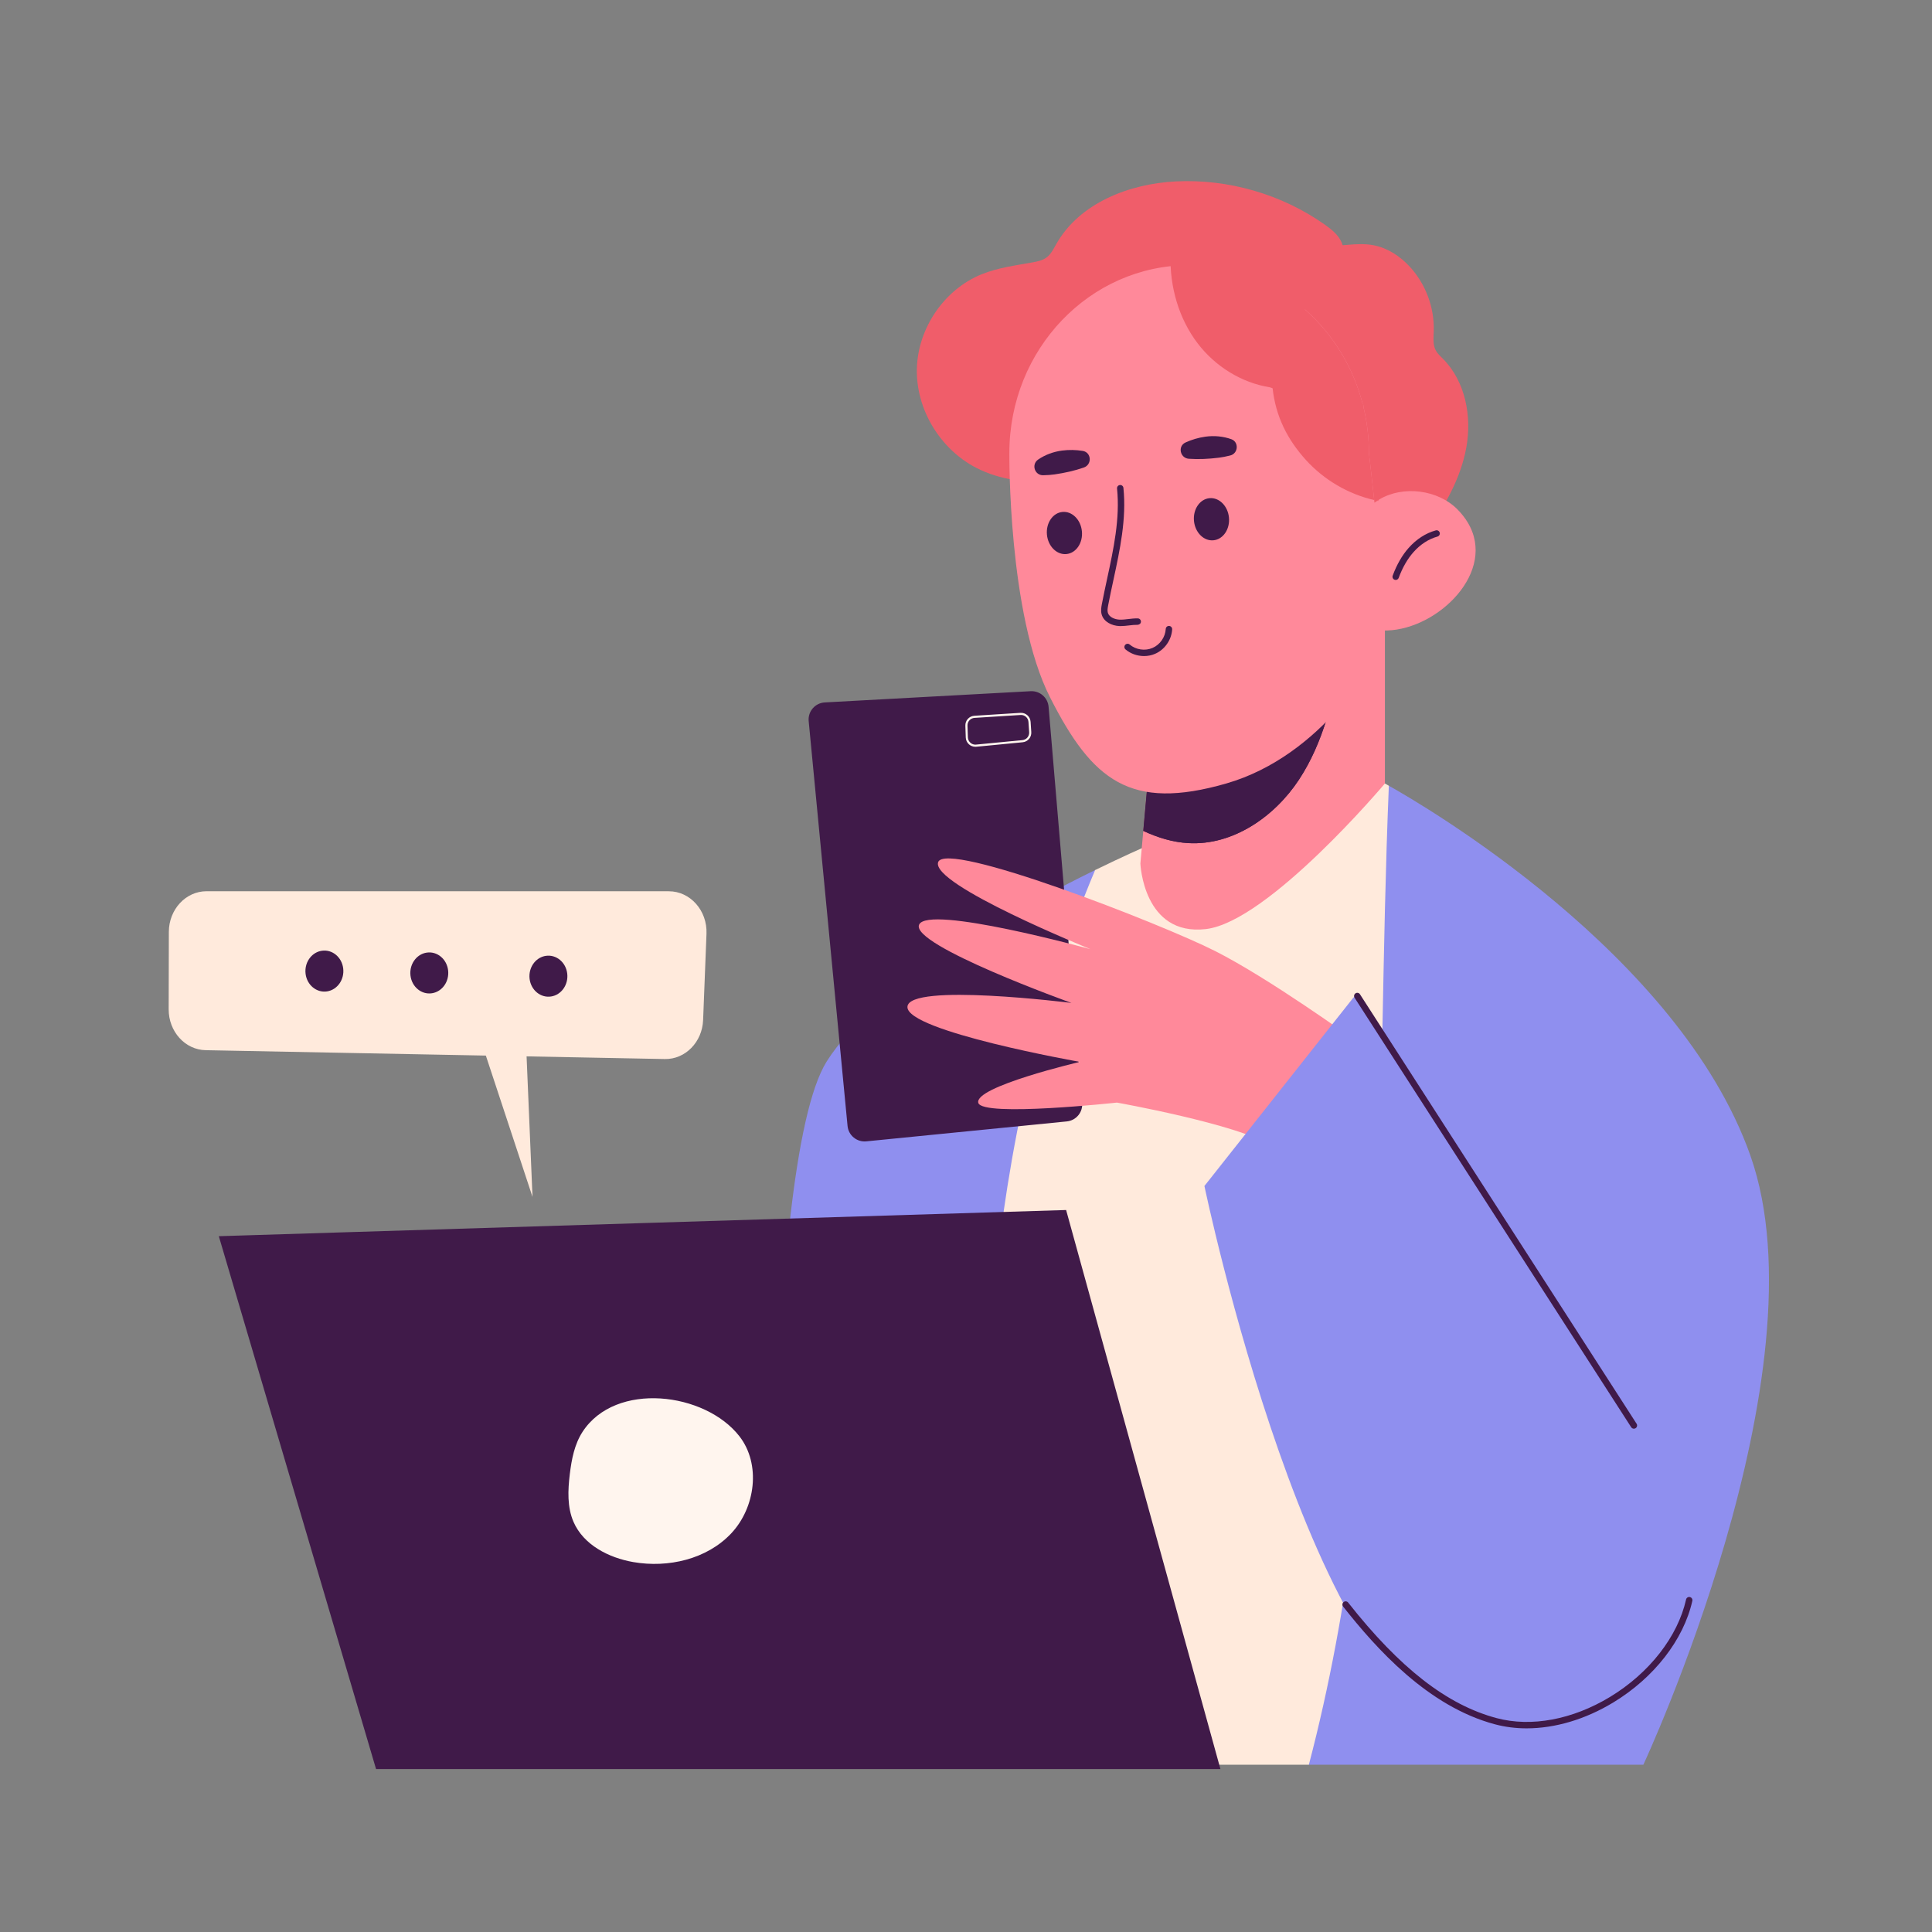 <svg width="160" height="160" viewBox="0 0 160 160" fill="none" xmlns="http://www.w3.org/2000/svg">
<rect x="0" y="0" width="160" height="160" fill="#808080" stroke="none"/>
<g opacity="0.42">
<path d="M144.495 95.415C144.478 95.5 144.461 95.578 144.444 95.655C137.477 93.355 129.471 93.939 123.234 97.74C117.408 101.301 113.255 107.101 109.24 112.704C104.675 119.07 99.956 125.651 92.8 128.834C90.063 130.044 87.051 130.636 84.031 130.636C79.243 130.636 74.43 129.152 70.646 126.303C67.54 123.961 65.103 120.838 62.752 117.809C61.585 116.299 60.367 114.737 59.089 113.296C53.898 107.453 47.591 103.78 41.328 102.957C35.133 102.142 28.886 104.364 25.137 108.499C25.094 108.431 25.06 108.362 25.034 108.285C28.843 104.141 35.124 101.918 41.353 102.742C47.668 103.574 54.026 107.272 59.243 113.15C60.53 114.6 61.748 116.161 62.924 117.671C65.266 120.692 67.686 123.806 70.775 126.132C76.892 130.739 85.713 131.743 92.714 128.637C99.819 125.48 104.521 118.924 109.059 112.575C113.092 106.955 117.262 101.138 123.122 97.56C127.773 94.728 133.504 93.553 139.287 94.257C141.08 94.471 142.822 94.857 144.495 95.415Z" fill="white"/>
</g>
<path d="M136.097 146.144H108.395L98.933 142.75L63.934 146.144C63.934 146.144 63.034 96.59 68.46 87.913C72.391 81.624 84.382 75.149 90.694 72.054L95.609 73.127L114.495 65.501L115.017 65.07C117.886 66.678 139.057 79.01 144.957 95.691C151.283 113.59 136.097 146.144 136.097 146.144Z" fill="#8F8FEF"/>
<path d="M115.018 65.07C113.898 92.326 115.287 119.851 108.395 146.144H81.628C81.217 133.174 81.004 120.163 82.279 107.257C83.469 95.209 85.984 83.196 90.694 72.054C93.103 70.878 94.682 70.191 94.682 70.191L114.692 64.886C114.692 64.886 114.805 64.95 115.018 65.07Z" fill="#FFEADC"/>
<path d="M109.7 18.592C106.139 16.085 101.729 14.808 97.38 15.023C93.496 15.216 89.396 16.823 87.479 20.206C87.251 20.608 87.044 21.046 86.673 21.322C86.341 21.569 85.92 21.655 85.513 21.728C84.097 21.983 82.652 22.169 81.316 22.705C78.202 23.954 76.011 27.183 75.931 30.537C75.851 33.891 77.852 37.191 80.831 38.734C82.81 39.759 85.114 40.034 87.335 39.848C89.557 39.663 91.717 39.038 93.836 38.345C98.112 36.947 102.378 35.2 105.772 32.248C107.804 30.481 109.48 28.243 110.449 25.721C110.94 24.445 111.23 23.113 111.307 21.749C111.396 20.172 111.034 19.532 109.7 18.592Z" fill="#F05D6A"/>
<path d="M111.48 20.288C112.251 20.216 113.034 20.166 113.792 20.318C114.935 20.546 115.953 21.224 116.744 22.079C118.068 23.511 118.801 25.474 118.737 27.424C118.719 27.97 118.649 28.553 118.912 29.034C119.056 29.297 119.286 29.5 119.497 29.712C121.354 31.579 121.904 34.467 121.435 37.057C120.967 39.648 119.607 41.992 118.077 44.134C117.543 44.882 116.856 45.682 115.938 45.7C115.373 45.711 114.851 45.413 114.384 45.096C110.915 42.74 108.731 38.908 107.196 35.006C106.409 33.005 105.763 30.953 105.077 28.917C104.546 27.341 103.679 25.66 103.548 23.983C103.269 20.435 109.052 20.517 111.48 20.288Z" fill="#F05D6A"/>
<path d="M114.692 50.776V64.886C114.692 64.886 105.051 76.339 99.867 76.942C94.682 77.544 94.441 71.516 94.441 71.516L94.682 68.81L95.284 62.109L106.291 55.685C106.298 55.678 106.298 55.678 106.305 55.678L114.692 50.776Z" fill="#FF899A"/>
<path d="M111.129 54.162C110.456 57.782 109.606 61.479 107.58 64.56C105.554 67.641 102.105 70.029 98.422 69.823C97.118 69.752 95.865 69.363 94.682 68.81L95.284 62.11L106.291 55.685C106.298 55.678 106.298 55.678 106.305 55.678C107.927 55.147 109.556 54.63 111.129 54.162Z" fill="#401A49"/>
<path d="M111.129 54.162C110.456 57.782 109.606 61.479 107.58 64.56C105.554 67.641 102.105 70.029 98.422 69.823C97.118 69.752 95.865 69.363 94.682 68.81L95.284 62.11L106.291 55.685C107.92 55.147 109.549 54.63 111.129 54.162Z" fill="#401A49"/>
<path d="M114.883 52.214H114.635C114.628 52.484 114.607 52.696 114.571 52.824C114.09 54.637 109.507 62.591 101.552 64.886C93.598 67.174 90.46 64.645 86.968 57.768C83.469 50.897 83.59 37.517 83.59 37.517C83.59 28.925 90.255 21.962 98.478 21.962C99.746 21.962 100.979 22.132 102.154 22.444C107.339 23.818 111.44 28.04 112.843 33.422L112.885 33.415C112.885 33.415 112.899 33.543 112.928 33.755C113.211 34.953 113.367 36.206 113.367 37.495C113.501 38.671 113.657 40.017 113.806 41.412C113.813 41.483 113.82 41.561 113.827 41.632C113.905 41.575 113.976 41.518 114.061 41.476C114.103 41.441 114.153 41.405 114.202 41.377C116.186 40.172 119.097 40.555 120.705 42.191C121.052 42.545 121.335 42.906 121.555 43.275C123.985 47.327 119.126 52.08 114.883 52.214Z" fill="#FF899A"/>
<path d="M115.585 48.029C115.555 48.029 115.524 48.023 115.494 48.012C115.356 47.961 115.286 47.808 115.337 47.671C115.674 46.758 116.118 45.987 116.655 45.379C117.294 44.657 118.071 44.154 118.903 43.925C119.046 43.885 119.191 43.969 119.229 44.111C119.268 44.252 119.185 44.398 119.043 44.437C118.311 44.638 117.623 45.086 117.053 45.731C116.559 46.289 116.149 47.004 115.835 47.854C115.795 47.963 115.693 48.029 115.585 48.029Z" fill="#401A49"/>
<path d="M98.88 43.137C98.97 44.1 99.692 44.82 100.492 44.745C101.292 44.67 101.867 43.828 101.777 42.865C101.687 41.902 100.965 41.182 100.165 41.257C99.365 41.332 98.79 42.173 98.88 43.137Z" fill="#401A49"/>
<path d="M86.703 44.277C86.793 45.24 87.515 45.96 88.314 45.885C89.114 45.81 89.69 44.969 89.599 44.005C89.509 43.042 88.788 42.322 87.988 42.397C87.188 42.472 86.613 43.314 86.703 44.277Z" fill="#401A49"/>
<path d="M92.816 51.849C92.774 51.849 92.732 51.847 92.689 51.846C92.096 51.82 91.417 51.516 91.237 50.893C91.146 50.58 91.208 50.257 91.253 50.02C91.387 49.322 91.538 48.622 91.689 47.922C92.217 45.477 92.764 42.948 92.509 40.458C92.494 40.312 92.6 40.182 92.746 40.167C92.891 40.153 93.023 40.258 93.037 40.404C93.301 42.978 92.745 45.548 92.208 48.035C92.058 48.73 91.908 49.425 91.775 50.119C91.729 50.358 91.696 50.569 91.747 50.746C91.853 51.112 92.322 51.298 92.712 51.315C92.955 51.325 93.195 51.297 93.451 51.266C93.703 51.236 93.961 51.205 94.23 51.213C94.376 51.217 94.492 51.339 94.488 51.486C94.484 51.632 94.369 51.731 94.215 51.744C93.989 51.74 93.758 51.765 93.514 51.794C93.287 51.821 93.055 51.849 92.816 51.849Z" fill="#401A49"/>
<path d="M101.889 37.719C102.55 37.552 102.616 36.605 101.975 36.374C101.297 36.13 100.545 36.063 99.829 36.163C99.24 36.245 98.697 36.409 98.184 36.642C97.512 36.947 97.723 37.944 98.46 37.994C99.272 38.049 100.085 38.01 100.946 37.904C101.218 37.871 101.549 37.805 101.889 37.719Z" fill="#401A49"/>
<path d="M86.395 39.358C85.686 39.374 85.389 38.46 85.975 38.058C86.557 37.659 87.25 37.406 87.953 37.315C88.541 37.238 89.109 37.253 89.665 37.342C90.394 37.459 90.454 38.477 89.756 38.719C88.987 38.986 88.192 39.163 87.335 39.288C87.068 39.327 86.739 39.351 86.395 39.358Z" fill="#401A49"/>
<path d="M94.745 54.332C94.191 54.332 93.636 54.142 93.211 53.782C93.099 53.687 93.086 53.52 93.181 53.408C93.275 53.296 93.443 53.281 93.555 53.377C94.068 53.813 94.83 53.927 95.448 53.659C96.066 53.393 96.506 52.762 96.542 52.089C96.55 51.943 96.663 51.832 96.822 51.838C96.968 51.846 97.08 51.971 97.073 52.118C97.026 52.987 96.457 53.803 95.658 54.147C95.37 54.272 95.058 54.332 94.745 54.332Z" fill="#401A49"/>
<path d="M114.203 41.377C114.182 41.413 114.153 41.455 114.125 41.491C114.104 41.483 114.083 41.483 114.062 41.477C114.104 41.441 114.153 41.406 114.203 41.377Z" fill="#F05D6A"/>
<path d="M113.367 37.495C113.367 36.206 113.211 34.953 112.928 33.756C112.9 33.543 112.885 33.416 112.885 33.416L112.843 33.423C112.04 30.339 110.348 27.64 108.077 25.635C108.114 25.048 108.105 24.46 107.991 23.884C107.576 21.787 105.812 20.089 103.759 19.493C101.707 18.897 98.797 20.104 96.938 21.157C96.871 23.745 97.617 26.377 99.185 28.435C100.636 30.34 102.812 31.702 105.17 32.075C105.245 32.1 105.315 32.134 105.392 32.155C105.647 34.464 106.596 36.383 108.161 38.105C109.656 39.748 111.653 40.917 113.807 41.413C113.657 40.017 113.502 38.671 113.367 37.495Z" fill="#F05D6A"/>
<path d="M18.122 102.378L31.143 146.505H101.071L88.291 100.208C88.291 100.208 17.881 102.378 18.122 102.378Z" fill="#401A49"/>
<path d="M48.244 118.579C47.575 119.609 47.337 120.856 47.189 122.075C47.028 123.407 46.964 124.808 47.498 126.039C48.324 127.94 50.407 129.01 52.45 129.365C55.339 129.867 58.541 129.126 60.552 126.993C62.563 124.859 63.035 121.259 61.234 118.944C58.393 115.292 50.979 114.373 48.244 118.579Z" fill="#FFF5EE"/>
<path d="M66.972 59.721L70.191 93.248C70.266 94.028 70.961 94.599 71.742 94.522L88.348 92.871C89.119 92.795 89.685 92.114 89.62 91.342L86.84 58.536C86.775 57.773 86.116 57.2 85.351 57.242L68.305 58.172C67.501 58.216 66.895 58.92 66.972 59.721Z" fill="#401A49"/>
<path d="M80.775 61.845C80.581 61.845 80.398 61.776 80.25 61.647C80.083 61.5 79.987 61.297 79.98 61.075L79.947 60.099C79.932 59.665 80.26 59.304 80.693 59.277L84.504 59.035C84.943 59.007 85.321 59.34 85.35 59.777L85.406 60.625C85.436 61.058 85.12 61.429 84.688 61.471L80.853 61.842C80.827 61.843 80.801 61.845 80.775 61.845ZM80.704 59.453C80.367 59.474 80.113 59.755 80.124 60.093L80.157 61.069C80.163 61.241 80.237 61.399 80.368 61.513C80.498 61.628 80.666 61.683 80.836 61.664L84.671 61.294C85.007 61.262 85.252 60.973 85.23 60.636L85.173 59.788C85.15 59.449 84.86 59.187 84.515 59.212L80.704 59.453Z" fill="#FFF5EE"/>
<path d="M111.952 85.972C111.952 85.972 105.117 81.035 100.648 78.769C96.179 76.503 78.304 69.543 77.691 71.405C77.077 73.266 90.308 78.607 90.308 78.607C90.308 78.607 76.814 74.885 76.113 76.584C75.412 78.283 88.731 83.058 88.731 83.058C88.731 83.058 75.237 81.359 75.15 83.382C75.062 85.405 89.432 87.941 89.432 87.941C89.432 87.941 80.625 90.001 81.02 91.339C81.371 92.526 92.499 91.312 92.499 91.312C92.499 91.312 102.488 93.093 105.292 94.873L111.952 85.972Z" fill="#FF899A"/>
<path d="M112.223 82.486L142.605 127.697C142.605 127.697 134.829 145.239 121.808 143.431C108.787 141.623 99.745 98.219 99.745 98.219L112.042 82.667" fill="#8F8FEF"/>
<path d="M126.432 143.134C125.527 143.134 124.647 143.024 123.81 142.801C118.259 141.323 113.972 136.526 111.231 133.046C111.14 132.931 111.16 132.764 111.275 132.673C111.39 132.583 111.558 132.602 111.648 132.717C115.93 138.153 119.838 141.194 123.947 142.288C126.815 143.051 130.236 142.412 133.336 140.532C136.589 138.56 138.943 135.543 139.634 132.462C139.666 132.318 139.808 132.228 139.951 132.261C140.094 132.293 140.184 132.435 140.152 132.578C139.43 135.797 136.985 138.941 133.612 140.987C131.286 142.397 128.778 143.134 126.432 143.134Z" fill="#401A49"/>
<path d="M135.311 118.318C135.224 118.318 135.138 118.275 135.088 118.196L112.181 82.63C112.101 82.506 112.137 82.342 112.26 82.263C112.383 82.182 112.548 82.219 112.627 82.342L135.535 117.908C135.614 118.031 135.578 118.196 135.455 118.275C135.41 118.304 135.361 118.318 135.311 118.318Z" fill="#401A49"/>
<path d="M13.969 83.589L13.983 77.174C13.988 75.313 15.384 73.808 17.104 73.808L55.391 73.811C57.166 73.811 58.584 75.41 58.509 77.328L58.229 84.474C58.158 86.304 56.749 87.738 55.056 87.705L43.609 87.484L44.1 99.123L40.236 87.419L17.034 86.972C15.329 86.939 13.965 85.433 13.969 83.589Z" fill="#FFEADC"/>
<path d="M44.255 79.699C43.953 80.059 43.794 80.556 43.86 81.075C43.979 82.005 44.772 82.654 45.632 82.526C46.492 82.398 47.092 81.541 46.974 80.611C46.855 79.681 46.062 79.031 45.202 79.16C44.823 79.216 44.494 79.415 44.255 79.699Z" fill="#401A49"/>
<path d="M34.391 79.431C34.088 79.79 33.93 80.287 33.996 80.807C34.114 81.736 34.907 82.386 35.767 82.258C36.627 82.13 37.228 81.272 37.109 80.343C36.991 79.413 36.198 78.763 35.338 78.892C34.959 78.948 34.63 79.147 34.391 79.431Z" fill="#401A49"/>
<path d="M25.703 79.277C25.4 79.637 25.242 80.133 25.308 80.653C25.426 81.582 26.22 82.232 27.079 82.104C27.939 81.976 28.54 81.118 28.421 80.189C28.303 79.259 27.509 78.609 26.65 78.738C26.27 78.794 25.941 78.993 25.703 79.277Z" fill="#401A49"/>
</svg>
